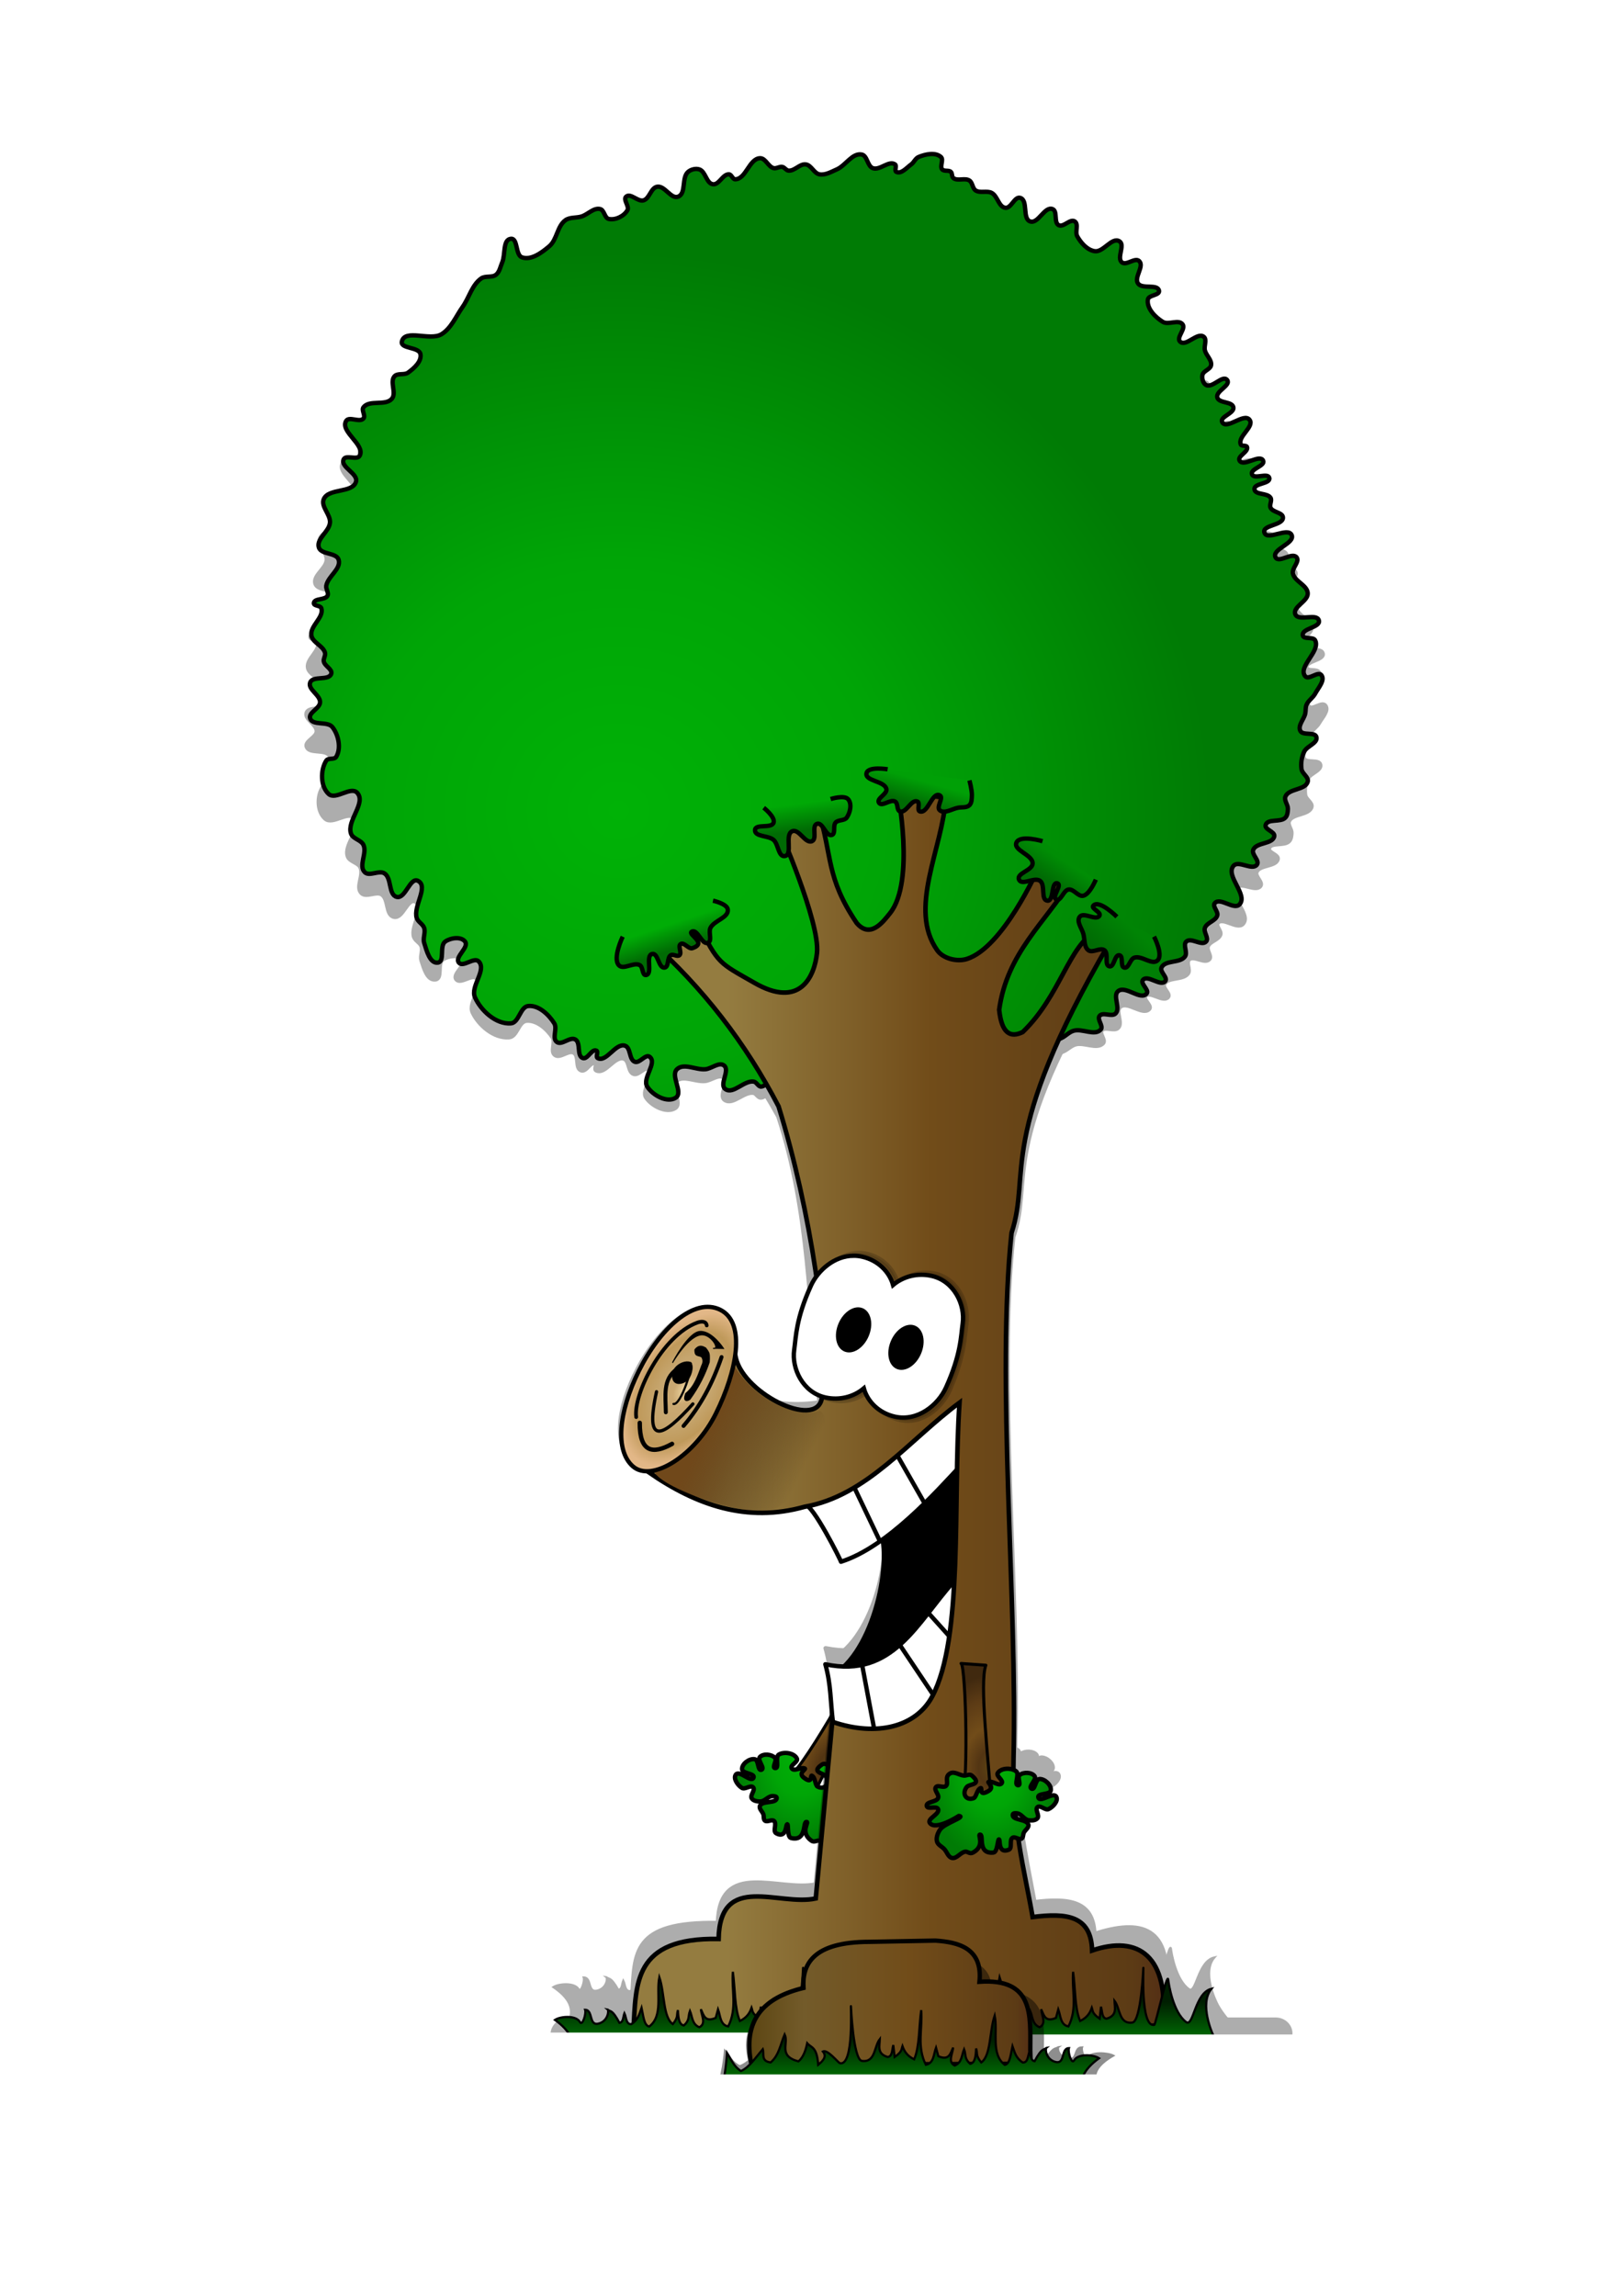 <?xml version="1.0" encoding="UTF-8"?>
<svg width="210mm" height="297mm" version="1.1" viewBox="0 0 744.09 1052.4" xmlns="http://www.w3.org/2000/svg" xmlns:xlink="http://www.w3.org/1999/xlink">
<defs>
<linearGradient id="a">
<stop stop-color="#f7f8fa" stop-opacity="0" offset="0"/>
<stop stop-color="#004d03" stop-opacity=".747" offset=".111"/>
<stop stop-color="#006303" offset=".37"/>
<stop stop-color="#001e01" offset="1"/>
</linearGradient>
<linearGradient id="b">
<stop stop-color="#00b206" offset="0"/>
<stop stop-color="#00a506" offset=".449"/>
<stop stop-color="#007b05" offset="1"/>
</linearGradient>
<linearGradient id="c">
<stop stop-color="#5c4512" offset="0"/>
<stop stop-color="#533513" offset=".197"/>
<stop stop-color="#714c19" offset=".441"/>
<stop stop-color="#5c3b15" offset=".746"/>
<stop stop-color="#40290f" offset="1"/>
</linearGradient>
<linearGradient id="u" x1="339.42" x2="469.28" y1="938.16" y2="938.16" gradientUnits="userSpaceOnUse">
<stop stop-color="#5c4512" offset="0"/>
<stop stop-color="#735b2a" offset=".197"/>
<stop stop-color="#714c19" offset=".572"/>
<stop stop-color="#5c3b15" offset=".942"/>
<stop stop-color="#542f15" offset="1"/>
</linearGradient>
<linearGradient id="t" x1="496.46" x2="508.11" y1="438.45" y2="425.38" gradientTransform="translate(8.656 -2)" gradientUnits="userSpaceOnUse">
<stop stop-color="#006b04" offset="0"/>
<stop stop-color="#008405" offset="1"/>
</linearGradient>
<linearGradient id="s" x1="470.17" x2="476.45" y1="404.68" y2="394.96" gradientTransform="translate(8.656 -2)" gradientUnits="userSpaceOnUse">
<stop stop-color="#006b04" offset="0"/>
<stop stop-color="#008d05" offset="1"/>
</linearGradient>
<linearGradient id="r" x1="414.42" x2="417.37" y1="371.28" y2="360.85" gradientTransform="translate(8.656 -2)" gradientUnits="userSpaceOnUse">
<stop stop-color="#006b04" offset="0"/>
<stop stop-color="#00a006" offset="1"/>
</linearGradient>
<linearGradient id="q" x1="360.6" x2="358.9" y1="382.5" y2="370.11" gradientTransform="translate(8.656 -2)" gradientUnits="userSpaceOnUse">
<stop stop-color="#006b04" offset="0"/>
<stop stop-color="#00aa06" offset="1"/>
</linearGradient>
<linearGradient id="p" x1="302.87" x2="299.18" y1="436.45" y2="425.43" gradientTransform="translate(8.656 -2)" gradientUnits="userSpaceOnUse">
<stop stop-color="#006b04" offset="0"/>
<stop stop-color="#00ad06" offset="1"/>
</linearGradient>
<linearGradient id="o" x1="411.21" x2="418.44" y1="410.55" y2="567.79" gradientTransform="translate(8.656 -2)" gradientUnits="userSpaceOnUse">
<stop stop-color="#533613" offset="0"/>
<stop stop-color="#8c601e" stop-opacity="0" offset="1"/>
</linearGradient>
<linearGradient id="n" x1="275.93" x2="524.74" y1="646.43" y2="646.43" gradientTransform="translate(8.656 -2)" gradientUnits="userSpaceOnUse">
<stop stop-color="#947c40" offset="0"/>
<stop stop-color="#947c40" offset=".197"/>
<stop stop-color="#714c19" offset=".572"/>
<stop stop-color="#5c3b15" offset=".942"/>
<stop stop-color="#542f15" offset="1"/>
</linearGradient>
<radialGradient id="i" cx="544.24" cy="442.23" r="21.144" gradientTransform="matrix(-1.085 -.14 .236 -1.826 1043.5 1320.5)" gradientUnits="userSpaceOnUse">
<stop stop-color="#edd5a0" offset="0"/>
<stop stop-color="#cba972" offset=".197"/>
<stop stop-color="#c6a66f" offset=".441"/>
<stop stop-color="#bf995a" offset=".746"/>
<stop stop-color="#e2b787" offset="1"/>
</radialGradient>
<linearGradient id="m" x1="316.75" x2="359.6" y1="654.52" y2="675.33" gradientTransform="translate(8.656 -2)" gradientUnits="userSpaceOnUse">
<stop stop-color="#70481a" offset="0"/>
<stop stop-color="#40290f" stop-opacity="0" offset="1"/>
</linearGradient>
<radialGradient id="h" cx="275.26" cy="379.37" r="233.16" gradientTransform="matrix(1.164 .036 -.034 1.098 -23.801 -54.9)" gradientUnits="userSpaceOnUse" xlink:href="#b"/>
<radialGradient id="e" cx="446.04" cy="812.38" r="30.827" gradientTransform="matrix(1 0 0 1.374 8.656 -305.92)" gradientUnits="userSpaceOnUse" xlink:href="#c"/>
<linearGradient id="l" x1="388.04" x2="388.04" y1="975.19" y2="951.17" gradientUnits="userSpaceOnUse" xlink:href="#a"/>
<linearGradient id="k" x1="388.04" x2="388.04" y1="975.19" y2="951.17" gradientTransform="matrix(-1 0 0 1 754.72 -33.653)" gradientUnits="userSpaceOnUse" xlink:href="#a"/>
<linearGradient id="j" x1="388.04" x2="388.04" y1="975.19" y2="951.17" gradientTransform="matrix(-1 0 0 1 910.72 -33.653)" gradientUnits="userSpaceOnUse" xlink:href="#a"/>
<radialGradient id="d" cx="446.04" cy="812.38" r="30.827" gradientTransform="matrix(1 0 0 1.374 8.656 -305.92)" gradientUnits="userSpaceOnUse" xlink:href="#b"/>
<filter id="w" x="-.026" y="-.057" width="1.052" height="1.114" color-interpolation-filters="sRGB">
<feGaussianBlur stdDeviation="1.983"/>
</filter>
<filter id="v" x="-.035" y="-.018" width="1.07" height="1.037" color-interpolation-filters="sRGB">
<feGaussianBlur stdDeviation="6.748"/>
</filter>
<radialGradient id="g" cx="446.04" cy="812.38" r="30.827" gradientTransform="matrix(.855 .519 -.713 1.175 579.74 -376.98)" gradientUnits="userSpaceOnUse" xlink:href="#c"/>
<radialGradient id="f" cx="446.04" cy="812.38" r="30.827" gradientTransform="matrix(-.992 -.127 -.175 1.363 952.79 -246.36)" gradientUnits="userSpaceOnUse" xlink:href="#b"/>
<filter id="x" x="-.012" y="-.012" width="1.024" height="1.025" color-interpolation-filters="sRGB">
<feGaussianBlur stdDeviation="0.38"/>
</filter>
</defs>
<path d="m394.37 760.47 9.299 6.595c-6.662 5.224-21.087 36.923-30.308 54.646 0 0-14.369-7.406-12.452-6.952 4.395 1.039 35.236-52.922 33.461-54.289z" fill="url(#g)" fill-rule="evenodd" stroke="#000" stroke-linecap="round" stroke-linejoin="round" stroke-width="1.4"/>
<path d="m372.22 813.98c1.668 0.821 1.434 4.388 2.625 5 3.44 1.767 5.702-1.514 3.769-4.705-0.986-1.628-7.149-1.789-1.662-5.463 1.181-0.791 2.402 0.409 3.616 0.464 2.11 0.095 4.607-1.458 6.331-0.238 2.734 1.936-0.125 4.591 1.321 6.076 1.066 1.096 3.724-0.247 4.454 1.096 0.804 1.481-2.077 3.141-1.662 4.775 0.522 2.054 5.325 2.253 4.702 4.278-0.53 1.721-4.466-0.812-5.348 0.758-1.21 2.155 4.646 5.027 2.933 6.808-3.159 3.285-12.758-4.918-12.758-4.918-3.542-0.033 6.119 4.136 7.728 7.292 0.856 1.679 1.429 3.858 0.725 5.606-0.608 1.509-2.562 2.006-3.805 3.056-1.363 1.152-2.221 3.42-4 3.556-2.206 0.169-3.46-2.955-5.576-3.603-1.169-0.358-2.234 0.96-3.666-0.076-5.53-4.005-0.489-8.861-2.314-8.566-1.584 0.256 0.177 9.076-6.984 7.374-2.058-0.489-0.937-7.869-1.983-6.03-0.333 0.585-0.41 6.358-4.825 3.844-1.658-0.944 0.456-4.386-0.983-5.639-1.052-0.916-3.101 0.739-4.182-0.143-0.756-0.616-0.384-1.917-0.685-2.844-0.432-1.331-2.1-2.573-1.602-3.881 1.014-2.666 7.812-0.887 7.699-3.738-0.028-0.715-1.284-0.8-2-0.782-1.987 0.051-3.448 2.373-5.434 2.453-1.42 0.058-3.273-0.222-4.016-1.434-0.885-1.443 1.795-3.794 0.646-5.036-1.168-1.262-3.685 1.155-5.152 0.258-1.911-1.169-4.134-4.361-2.758-6.129 1.681-2.16 6.995 3.941 8.086 1.431 0.875-2.014-5.253-1.761-5.268-3.957-0.017-2.455 3.411-4.932 5.828-4.503 1.882 0.334 1.25 5.491 3.053 4.854 1.856-0.655-2.037-4.428-0.692-5.864 1.577-1.683 5.314-1.304 6.91 0.361 1.092 1.138-1.515 4.528 0.049 4.732 2.13 0.277-0.126-5.106 1.716-6.212 2.429-1.459 7.123-0.728 8.294 1.851 0.693 1.526-3.247 2.968-2.404 4.417 1.009 1.736 4.179-0.678 6.023 0.116 0.812 0.349-3.274 2.007-0.465 4.184 4.284 3.32 2.843-1.31 3.717-0.88z" fill="url(#f)" fill-rule="evenodd" stroke="#000" stroke-linejoin="round" stroke-width="2"/>
<g transform="matrix(1.007 0 0 .953 6.186 26.567)" fill-rule="evenodd" filter="url(#v)" opacity=".322">
<path d="m289.2 433.05c24.242 21.591 43.939 46.969 59.09 76.136 54.52 83.3 76.649 46.531 106.82 57.954 9.173-27.877-7.439-42.901 44.886-132.95l-5.682-5.682c-13.208 6.96-16.526 29.619-34.091 46.59-5.658 2.769-9.675 0.616-10.795-10.227 3.611-26.094 21.079-39.883 32.954-59.09l-15.341-5.114s-15.816 35.625-32.386 40.909c-4.511 1.438-10.904-0.11-13.636-3.977-13.464-19.057 2.404-46.549 3.977-69.886l-22.159-2.841s8.167 41.128-3.409 55.681c-3.32 4.174-9.12 11.887-15.341 4.545-14.254-21.212-10.989-30.492-17.613-51.704l-18.182 7.955s19.021 43.416 17.613 57.386c-1.07 10.621-7.624 26.1-28.977 13.636-15.711-8.99-16.39-8.355-25.367-26.771z"/>
<path d="m374.07 768.67c18.485-12.112 27.269-55.664 18.713-68.882l41.807-32.251-2.986 60.52c-11.541 22.384-41.158 46.561-57.534 40.612z" stroke="#000" stroke-width="1px"/>
<g stroke="#000" stroke-width="2">
<path d="m373.26 791.85c-1.275-10.385-0.86-17.255-3.515-26.95 31.057 6.605 42.048-19.195 58.847-37.886 1.7 53.696-14.707 77.139-55.332 64.836z" stroke-linejoin="round"/>
<path d="m360.24 691.73c3.58-0.586 16.902 26.09 16.665 26.169 21.232-6.71 43.932-32.337 54.811-44.005l1.172-31.116c-24.174 20.342-47.137 39.306-72.648 48.953z" stroke-linejoin="round"/>
<path d="m383.3 684.46 11.602 24.319"/>
<path d="m402.93 669.51 13.61 23.873"/>
<path d="m386.65 765.44 5.578 29.673"/>
<path d="m403.16 754.96 15.841 23.649"/>
<path d="m414.54 738.67 12.048 13.386"/>
</g>
<path d="m386.36 488.73c-10.646-0.57-20.944 9.549-31.25 6.818-2.463-0.653-3.136-5.219-5.682-5.114-4.418 0.183-4.698 9.157-9.091 9.659-1.357 0.155-2.062-2.046-3.409-2.273-4.44-0.746-9.434 6.067-13.068 3.409-2.908-2.127 2.278-8.585-0.568-10.795-2.288-1.777-5.64 1.419-8.523 1.704-4.335 0.429-9.922-3.013-13.068 0-3.149 3.015 3.086 10.689-0.568 13.068-3.92 2.552-10.594-1.144-13.068-5.114-2.413-3.871 4.723-10.818 1.136-13.636-1.884-1.48-4.567 3.091-6.818 2.273-2.717-0.988-1.78-6.542-4.545-7.386-4.378-1.336-8.46 7.834-12.5 5.682-1.017-0.542 0.468-2.905-0.568-3.409-2.134-1.039-4.017 4.213-6.25 3.409-2.879-1.036-0.767-6.979-3.409-8.523-2.474-1.446-6.246 2.877-8.523 1.136s0.38-6.091-1.136-8.523c-2.53-4.056-7.175-8.425-11.932-7.955-3.732 0.369-4.216 7.657-7.955 7.955-6.76 0.537-13.709-5.741-16.477-11.932-2.254-5.041 5.529-12.494 1.704-16.477-2.103-2.19-7.197 2.941-9.091 0.568-2.094-2.623 4.851-6.972 2.841-9.659-1.815-2.426-6.617-1.75-9.091 0-2.787 1.972-0.024 9.211-3.409 9.659-3.646 0.482-5.159-5.579-6.25-9.091-0.674-2.17 0.719-4.662 0-6.818-0.599-1.797-2.84-2.739-3.409-4.545-1.708-5.422 5.622-14.442 0.568-17.045-3.603-1.856-5.701 8.258-9.659 7.386-3.971-0.874-2.268-8.586-5.682-10.795-2.549-1.65-6.962 1.597-9.091-0.568-2.924-2.974 1.215-8.729-0.568-12.5-1.089-2.304-4.823-2.715-5.682-5.114-2.131-5.951 7.066-14.048 2.841-18.75-2.914-3.243-9.809 3.465-13.068 0.568-3.832-3.407-3.899-11.021-1.136-15.341 0.872-1.363 3.708-0.32 4.545-1.704 2.37-3.92 1.112-10.023-1.704-13.636-2.249-2.885-9.062-0.51-10.227-3.977-0.921-2.74 4.418-4.498 4.545-7.386 0.149-3.385-5.733-5.918-4.545-9.091 1.221-3.261 8.564-0.672 9.659-3.977 0.695-2.097-2.972-3.517-3.409-5.682-0.265-1.313 0.915-2.684 0.568-3.977-0.874-3.257-5.717-4.625-6.25-7.955-0.7-4.378 5.928-8.287 4.545-12.5-0.426-1.298-3.47-0.908-3.409-2.273 0.105-2.371 5.168-1.297 6.25-3.409 0.696-1.359-0.811-3.038-0.568-4.545 0.702-4.349 6.916-7.703 5.682-11.932-1.001-3.43-8.053-2.262-9.091-5.682-1.206-3.975 4.77-7.224 5.114-11.364 0.308-3.708-4.323-7.382-2.841-10.795 2.228-5.13 13.201-2.587 14.773-7.955 1.096-3.743-7.266-6.664-5.682-10.227 1.027-2.309 6.209 0.531 7.386-1.704 2.655-5.041-9.117-10.985-6.25-15.909 1.348-2.315 6.2 0.887 7.955-1.136 1.117-1.288-1.015-3.744 0-5.114 2.711-3.659 10.159-0.474 13.068-3.977 2.191-2.639-1.093-7.621 1.136-10.227 1.404-1.641 4.498-0.442 6.25-1.704 2.77-1.996 6.351-5.175 5.682-8.523s-9.205-2.336-8.523-5.682c1.233-6.042 12.922-0.191 18.182-3.409 4.492-2.748 6.609-8.208 9.659-12.5 3.013-4.239 4.287-10.051 8.523-13.068 1.908-1.359 4.991-0.239 6.818-1.704 1.652-1.325 2-3.738 2.841-5.682 1.523-3.52 0.159-10.436 3.977-10.795 3.299-0.31 1.97 7.477 5.114 8.523 4.272 1.421 9.064-2.205 12.5-5.114 3.57-3.022 3.584-9.208 7.386-11.932 2.054-1.472 4.975-0.949 7.386-1.704 2.92-0.915 5.548-4.124 8.523-3.409 1.958 0.47 2.007 4.13 3.977 4.545 3.068 0.646 6.96-1.259 8.523-3.977 1.043-1.814-2.134-4.862-0.568-6.25 2.029-1.799 5.354 2.473 7.955 1.704 2.826-0.834 3.348-5.743 6.25-6.25 3.505-0.612 6.348 5.849 9.659 4.545 3.796-1.495 1.437-8.721 4.545-11.364 1.33-1.131 3.448-1.661 5.114-1.136 2.941 0.926 3.196 6.392 6.25 6.818 2.863 0.399 4.501-4.723 7.386-4.545 1.21 0.075 1.628 2.291 2.841 2.273 4.971-0.074 6.396-9.471 11.364-9.659 2.574-0.097 3.75 3.925 6.25 4.545 1.3 0.323 2.664-0.833 3.977-0.568 1.083 0.219 1.742 1.596 2.841 1.704 2.802 0.277 5.168-3.242 7.955-2.841 2.55 0.367 3.713 4.096 6.25 4.545 2.715 0.481 5.425-1.175 7.955-2.273 4.052-1.758 7.012-7.576 11.364-6.818 2.652 0.462 2.594 5.302 5.114 6.25 3.235 1.217 7.415-3.713 10.227-1.704 0.937 0.67-0.458 2.886 0.568 3.409 2.264 1.153 4.757-1.923 6.818-3.409 1.304-0.94 1.924-2.794 3.409-3.409 3.15-1.305 7.699-2.288 10.227 0 1.411 1.277-0.652 4.221 0.568 5.682 0.884 1.058 2.954 0.212 3.977 1.136 0.757 0.683 0.338 2.206 1.136 2.841 1.95 1.55 5.306-0.234 7.386 1.136 1.492 0.983 1.349 3.563 2.841 4.545 2.08 1.37 5.189-0.038 7.386 1.136 2.719 1.453 3.189 6.448 6.25 6.818 2.712 0.328 4.202-5.332 6.818-4.545 3.739 1.125 0.855 9.521 4.545 10.795 3.686 1.273 6.561-7.013 10.227-5.682 2.48 0.9 0.511 6.149 2.841 7.386 2.231 1.186 5.286-3.109 7.386-1.704 1.915 1.281 4e-3 4.811 1.136 6.818 1.716 3.042 4.509 6.248 7.955 6.818 4.025 0.666 7.857-6.631 11.364-4.545 2.786 1.657-1.361 7.592 1.136 9.659 2.048 1.694 6.06-2.433 7.955-0.568 2.433 2.395-2.462 7.386-0.568 10.227s9.112 0.039 9.659 3.409c0.346 2.131-4.768 1.846-5.114 3.977-0.656 4.044 3.333 8.073 6.818 10.227 2.598 1.605 7.237-1.291 9.091 1.136 1.626 2.129-3.091 6.124-1.136 7.955 2.684 2.514 7.838-4.458 10.795-2.273 1.683 1.243 0.065 4.219 0.568 6.25 0.592 2.39 3.238 4.388 2.841 6.818-0.325 1.987-3.617 2.565-3.977 4.545-0.29 1.592 0.277 3.783 1.704 4.545 2.918 1.558 7.68-4.923 9.659-2.273 1.827 2.447-5.301 4.996-4.545 7.955 0.715 2.801 6.846 1.705 7.386 4.545 0.53 2.791-6.498 4.337-5.114 6.818 2.039 3.654 9.927-4.435 12.5-1.136 2.468 3.164-5.638 7.71-3.977 11.364 0.422 0.928 2.495 0.177 2.841 1.136 0.804 2.233-4.62 4.209-3.409 6.25 1.837 3.094 9.254-3.252 10.795 0 1.153 2.433-6.004 3.71-5.114 6.25 0.897 2.559 7.373-0.944 7.955 1.704 0.609 2.775-7.03 2.281-6.818 5.114 0.209 2.788 5.952 1.577 7.386 3.977 0.777 1.301-0.656 3.18 0 4.545 1.051 2.186 5.682 2.12 5.682 4.545 0 3.638-9.57 3.334-8.523 6.818 1.205 4.007 10.766-2.671 12.5 1.136 1.743 3.827-9.301 6.483-7.386 10.227 1.466 2.867 7.655-2.52 9.659 0 1.573 1.977-2.227 4.914-1.704 7.386 0.783 3.706 6.606 5.309 6.818 9.091 0.209 3.73-7.105 6.205-5.682 9.659 1.418 3.44 9.896-0.77 10.795 2.841 0.81 3.251-7.994 3.523-7.386 6.818 0.37 2.006 4.775 0.445 5.682 2.273 2.532 5.104-8.169 12.08-4.545 16.477 1.57 1.906 5.867-2.515 7.386-0.568 1.843 2.36-1.428 5.882-2.841 8.523-1.019 1.904-3.133 3.126-3.977 5.114-0.523 1.233-0.289 2.667-0.568 3.977-0.575 2.697-3.503 5.487-2.273 7.955 1.177 2.361 6.722 0.288 7.386 2.841 0.745 2.863-4.48 4.115-5.682 6.818-1.088 2.447-1.565 5.311-1.136 7.955 0.339 2.09 3.384 3.635 2.841 5.682-1.052 3.96-8.659 3.033-10.227 6.818-0.739 1.784 1.214 3.752 1.136 5.682-0.056 1.378-0.201 2.964-1.136 3.977-2.195 2.379-8.21 0.295-9.091 3.409-0.587 2.078 4.338 2.985 3.977 5.114-0.64 3.781-8.252 2.683-9.659 6.25-0.86 2.179 3.097 4.934 1.704 6.818-2.142 2.898-8.532-2.236-10.795 0.568-3.736 4.627 6.809 13.184 2.841 17.613-2.53 2.825-8.887-3.44-11.364-0.568-1.261 1.463 1.696 3.833 1.136 5.682-0.776 2.563-4.77 3.163-5.682 5.682-0.712 1.967 1.979 4.705 0.568 6.25-2.043 2.238-6.861-2.052-9.091 0-1.678 1.544 0.73 4.943-0.568 6.818-2.267 3.273-9.132 1.496-10.795 5.114-0.902 1.962 3.062 4.571 1.704 6.25-2.147 2.655-8.08-3.223-10.227-0.568-1.358 1.679 3.088 4.592 1.704 6.25-2.802 3.357-9.687-3.908-13.068-1.136-2.653 2.175 1.238 7.751-1.136 10.227-1.724 1.798-5.852-0.826-7.386 1.136-1.289 1.648 1.943 4.674 0.568 6.25-2.742 3.143-8.507-0.636-12.5 0.568-2.115 0.638-3.663 2.514-5.682 3.409-11.94 5.294-24.542 13.004-37.5 11.364-11.214-1.42-17.688-18.185-28.977-17.613-9.722 0.492-13.689 16.035-23.295 17.613-0.591 0.097-1.107-0.536-1.704-0.568z" stroke="#000" stroke-width="2"/>
<path d="m289.2 433.05c24.242 21.591 43.939 46.969 59.09 76.136 14.568 47.021 13.728 91.841 18.75 137.5-27.477 4.067-36.812-6.805-38.636-23.863-7.018 20.695-14.284 48.536-39.772 53.977 21.884 15.199 45.176 23.361 71.59 15.909 28.542-4.956 47.881-30.619 71.022-47.727-3.096 46.125 1.826 107.69-12.5 134.66-7.394 13.919-25.429 18.646-45.833 11.624l-7.576 87.283c-16.93 3.664-43.879-12.195-44.554 18.56-39.249-0.707-37.785 14.277-39.015 35.325 80.044 5.369 162.58-0.789 242.71-1.942 3.12-32.034-11.385-35.32-32.434-28.081-0.452-16.086-11.765-17.321-27.272-15.341-3.836-22.256-9.53-47.487-8.744-79.04 1.786-71.698-8.053-173.91-0.915-240.89 9.173-27.877-7.439-42.901 44.886-132.95l-5.682-5.682c-13.208 6.96-16.526 29.619-34.091 46.59-5.658 2.769-9.675 0.616-10.795-10.227 3.611-26.094 21.079-39.883 32.954-59.09l-15.341-5.114s-15.816 35.625-32.386 40.909c-4.511 1.438-10.904-0.11-13.636-3.977-13.464-19.057 2.404-46.549 3.977-69.886l-22.159-2.841s8.167 41.128-3.409 55.681c-3.32 4.174-9.12 11.887-15.341 4.545-14.254-21.212-10.989-30.492-17.613-51.704l-18.182 7.955s19.021 43.416 17.613 57.386c-1.07 10.621-7.624 26.1-28.977 13.636-15.711-8.99-16.39-8.355-25.367-26.771z" stroke="#000" stroke-width="2.1"/>
<path d="m276.83 431.37s-4.716 9.733-1.835 13.048c2.112 2.43 6.843-1.561 9.659 0 1.563 0.866 1.071 4.788 2.841 4.545 3.325-0.456-0.43-8.907 2.841-9.659 2.744-0.631 2.893 6.635 5.682 6.25 2.098-0.289 1.04-4.569 2.841-5.682 1.128-0.697 2.989 0.884 3.977 0 1.278-1.144-0.882-4.198 0.568-5.114 1.617-1.021 3.612 2.504 5.419 1.879 7.081-2.447-2.516-6.346-0.305-7.561 2.624-1.443 4.628 6.28 7.386 5.114 2.122-0.897 0.118-4.752 1.136-6.818 1.718-3.485 8.514-4.677 7.955-8.523-0.377-2.591-6.774-3.979-6.774-3.979" opacity="1" stroke="#000" stroke-width="2"/>
<path d="m341.47 372.26s5.356 4.21 4.545 6.818c-0.908 2.922-8.355 0.354-8.523 3.409-0.176 3.215 6.118 2.404 8.523 4.545 2.236 1.992 2.156 7.855 5.114 7.386 3.906-0.619-0.221-9.795 3.409-11.364 3.11-1.344 5.99 5.91 9.091 4.545 2.524-1.11-0.341-7.075 2.273-7.955 2.693-0.906 4.12 6.002 6.818 5.114 1.878-0.618 0.398-4.198 1.704-5.682 1.233-1.4 4.046-0.743 5.114-2.273 1.63-2.334 2.513-6.444 0.568-8.523-1.811-1.936-7.955 0-7.955 0" opacity="1" stroke="#000" stroke-width="2"/>
<path d="m398.29 354.64s-8.838-1.46-9.659 1.704c-0.98 3.779 8.336 3.556 9.091 7.386 0.459 2.328-4.698 4.257-3.409 6.25 1.341 2.074 5.237-1.785 7.386-0.568 1.474 0.835 0.651 4.054 2.273 4.545 2.923 0.885 5.146-5.744 7.955-4.545 1.436 0.613-0.345 4.051 1.136 4.545 3.704 1.235 5.565-9.064 9.091-7.386 2.052 0.977-1.71 5.321 0 6.818 2.156 1.888 5.701-0.636 8.523-1.136 1.719-0.305 3.863 0.082 5.114-1.136 1.119-1.09 1.074-2.985 1.136-4.545 0.092-2.302-1.136-6.818-1.136-6.818" opacity="1" stroke="#000" stroke-width="2"/>
<path d="m469.31 387.6s-10.253-3.042-11.932 0.568c-1.709 3.675 7.486 5.607 7.386 9.659-0.08 3.224-7.52 4.422-6.25 7.386s7.063-1.346 9.659 0.568c2.605 1.921 0.183 8.832 3.409 9.091 3.044 0.245 1.626-8.851 4.545-7.955 2.361 0.725-2.751 6.232-0.568 7.386 2.144 1.134 3.28-4.207 5.682-4.545 2.438-0.344 4.439 3.474 6.818 2.841 3.002-0.799 5.682-7.386 5.682-7.386" opacity="1" stroke="#000" stroke-width="2"/>
<path d="m503.4 422.26s-8.148-8.088-10.795-5.114c-1.188 1.335 3.658 2.956 2.841 4.545-1.388 2.7-7.257-1.851-9.091 0.568-1.638 2.161 1.021 5.33 1.704 7.955 0.649 2.493 0.201 5.856 2.273 7.386 1.98 1.463 5.406-1.463 7.386 0 2.072 1.53-0.245 6.839 2.273 7.386 2.228 0.484 2.299-5.506 4.545-5.114 2.009 0.351 0.275 5.272 2.273 5.682 2.099 0.431 2.526-3.83 4.545-4.545 3.411-1.208 8.304 3.76 10.795 1.136 2.509-2.642-1.704-10.795-1.704-10.795" opacity="1" stroke="#000" stroke-width="2"/>
<g>
<path d="m388.71 579.63c-8.842 1e-3 -16.416 6.748-19.568 13.705-6.937 15.31-6.835 23.435-7.693 29.484-1.196 8.431 3.836 19.418 14.281 21.771 6.525 1.47 13.052-0.289 17.648-4.182 1.733 6.223 6.999 11.364 14.217 12.99 10.445 2.354 19.823-5.322 23.426-13.273 6.937-15.31 6.835-23.437 7.693-29.486 1.196-8.431-3.838-19.416-14.283-21.77-6.525-1.47-13.05 0.287-17.646 4.18-1.734-6.222-7-11.362-14.217-12.988-1.306-0.294-2.594-0.432-3.857-0.432z" opacity="1" stroke="#000" stroke-linecap="round" stroke-width="2"/>
<ellipse transform="matrix(.92 .393 -.393 .92 0 0)" cx="598.23" cy="411.42" rx="7.503" ry="10.766" opacity="1"/>
<ellipse transform="matrix(.92 .393 -.393 .92 0 0)" cx="623.45" cy="409.35" rx="7.503" ry="10.766" opacity="1"/>
</g>
<path d="m431.95 764.53 11.371 0.811c-2.983 7.923 1.141 42.505 2.459 62.44 0 0-16.126 1.128-14.252 0.521 4.296-1.393 2.649-63.524 0.422-63.771z" stroke="#000" stroke-linecap="round" stroke-linejoin="round" stroke-width="1.4"/>
<path d="m440.96 821.66c-1.759 0.603-1.98 4.17-3.24 4.626-3.636 1.315-5.463-2.227-3.14-5.146 1.186-1.489 7.319-0.865 2.344-5.208-1.071-0.935-2.434 0.1-3.645 0-2.105-0.174-4.385-2.033-6.249-1.042-2.958 1.572-0.46 4.569-2.083 5.859-1.197 0.951-3.663-0.719-4.557 0.521-0.986 1.367 1.661 3.38 1.042 4.947-0.779 1.971-5.569 1.557-5.208 3.645 0.307 1.774 4.533-0.237 5.208 1.432 0.926 2.291-5.248 4.395-3.776 6.38 2.716 3.66 13.28-3.255 13.28-3.255 3.517 0.418-6.596 3.324-8.593 6.249-1.062 1.556-1.908 3.645-1.432 5.468 0.411 1.574 2.286 2.316 3.385 3.515 1.205 1.316 1.768 3.674 3.515 4.036 2.167 0.448 3.808-2.491 5.989-2.864 1.204-0.206 2.094 1.237 3.645 0.391 5.995-3.269 1.612-8.727 3.385-8.202 1.539 0.455-1.331 8.98 5.989 8.202 2.104-0.224 1.93-7.686 2.734-5.729 0.256 0.622-0.402 6.359 4.296 4.427 1.765-0.726 0.106-4.409 1.692-5.468 1.16-0.774 2.982 1.128 4.166 0.391 0.828-0.515 0.625-1.852 1.042-2.734 0.598-1.265 2.41-2.285 2.083-3.645-0.667-2.774-7.636-1.874-7.161-4.687 0.119-0.706 1.376-0.63 2.083-0.521 1.964 0.304 3.118 2.792 5.077 3.125 1.401 0.238 3.275 0.196 4.166-0.911 1.061-1.319-1.298-3.992 0-5.077 1.319-1.103 3.508 1.615 5.077 0.911 2.044-0.916 4.655-3.8 3.515-5.729-1.393-2.356-7.44 3.019-8.202 0.391-0.611-2.109 5.434-1.078 5.729-3.255 0.329-2.433-2.756-5.326-5.208-5.208-1.909 0.092-1.939 5.287-3.645 4.427-1.758-0.886 2.584-4.133 1.432-5.729-1.35-1.87-5.105-1.969-6.9-0.521-1.228 0.99 0.926 4.684-0.651 4.687-2.148 4e-3 0.774-5.048-0.911-6.38-2.223-1.756-6.972-1.628-8.463 0.781-0.882 1.426 2.843 3.357 1.823 4.687-1.222 1.594-4.058-1.204-5.989-0.651-0.849 0.243 2.992 2.408-0.071 4.21-4.672 2.748-2.654-1.661-3.575-1.345z" stroke="#000" stroke-linejoin="round" stroke-width="2"/>
<path d="m328.02 630.01c-10.042 16.674-15.698 36.57-36.357 45.447-4.308 5.552 43.032 24.756 56.152 17.573 13.263-7.262 27.018-41.817 19.391-44.235-14.404-0.688-31.071 3.028-39.185-18.785z"/>
<g stroke="#000">
<path transform="matrix(.896 .444 -.444 .896 0 0)" d="m574.94 440.44c1e-5 21.419-12.153 41.671-23.382 38.66-10.5-2.816-16.947-19.105-16.947-40.524 0-21.419 7.595-41.568 20.996-41.568s19.333 22.012 19.333 43.432z" opacity="1" stroke-linecap="round" stroke-linejoin="round" stroke-width="1.958"/>
<path d="m283.01 651.59c-1.348-10.419 11.882-37.374 28.02-43.299 1.414-0.519 3.986-0.973 4.327 1.304" stroke-linecap="round" stroke-width="1.7"/>
<path d="m299.78 626.48s7.508-12.956 13.706-12.61c4.174 0.233 7.853 6.66 5.044 6.25-0.868-0.127 4.496 0 4.496 0s-5.131-7.97-10.636-7.785c-5.505 0.185-12.61 14.145-12.61 14.145z" stroke-width=".5"/>
<path d="m310.2 620.78s-0.048 1.358 0.329 1.864c0.635 0.852 2.292 0.522 2.851 1.425 0.673 1.088 0.676 2.643 0 3.838-1.797 4.655-3.142 9.512-7.456 13.048 0 0-0.767 2.137-0.219 2.632s1.754-0.329 1.754-0.329c4.191-5.787 6.917-11.391 8.772-16.886 0 0 0.268-2.686-0.11-3.947-0.259-0.865-1.425-2.303-1.425-2.303-1.398-0.79-2.811-1.421-4.496 0.658z" stroke-linecap="round" stroke-linejoin="round" stroke-width="1px"/>
<path d="m292.33 639.97c-5.688 25.685 3.182 20.584 16.667 5.592" stroke-linecap="round" stroke-width="1.5"/>
<path d="m304.72 655.65c7.847-9.198 13.372-19.62 17.434-31.579" stroke-linecap="round" stroke-width="1.8"/>
<path d="m284.65 654.23c-0.082 13.41 5.843 14.614 14.803 9.649" stroke-linecap="round" stroke-width="2"/>
<path d="m296.6 649.4c-0.057-7.303-1.577-15.216 5.044-19.737" stroke-linecap="round" stroke-width="1.8"/>
<path d="m300.11 645.56c3.381 0.883 9.325-17.87 7.785-18.75" stroke-linecap="round" stroke-linejoin="round" stroke-width="1px"/>
<path d="m306.69 633.94c-1.206 1.51-3.997 2.627-5.592 1.535-1.485-1.017-1.389-3.781-0.548-5.373 1.146-2.169 4.171-3.824 6.469-3.509 2.429 0.333 1.201 5.431-0.329 7.346z" stroke-width="1px"/>
</g>
<g transform="matrix(-1 0 0 1 746.07 -31.653)">
<path d="m325.73 977.6c2.862-3.935 3.98-20.477 3.98-20.477 1.887 2.901 3.042 6.189 6.393 8.315 3.876-1.726 6.797-6.316 10.016-10.016 0.706 2.23-0.985 5.458 3.577 6.081 3.835-3.166 4.529-8.427 6.439-12.877 2.027 4.199-3.232 9.819 6.305 12.385 1.893-1.486 3.204-4.33 4.025-8.317 1.914 2.199 4.449 1.451 5.051 9.882 2.324-1.893 4.058-3.835 2.146-6.081 2.149-1.194 6.988 5.189 7.869 5.365 6.564 1.312 4.725-27.528 5.008-26.112 0 0 1.049 24.503 5.008 25.039 6.298 0.864 5.535-6.617 8.227-10.016-0.105 3.175-1.408 6.749 3.577 8.227 2.234-0.174 1.988-3.325 2.594-5.453l0.626 5.453c3.531-2.449 3.061-3.564 3.577-5.008 0.829 2.301 2.062 4.487 5.365 6.081 2.499-5.729 2.147-15.022 3.219-22.535 0.715 8.346-2.114 16.693 2.146 25.039 3.729-0.717 3.534-4.866 4.65-7.869l1.073 3.935c5.03 2.208 5.507-1.38 6.796-3.935-0.266 2.926-2.575 6.595 0.715 8.227 3.386-1.387 3.161-4.837 4.292-7.512 0.978 2.504-0.064 4.204 2.817 6.708 2.203-0.445 2.556-3.462 2.684-7.018 0.789 2.13-0.376 3.088 2.368 6.391 4.545-3.191 3.668-14.278 6.171-21.552 1.509 7.578-1.877 17.766 4.646 22.669 2.472-0.521 2.687-5.104 3.49-8.629 1.034 2.84 1.515 5.485 4.739 7.557 2.491 0.053 2.228-3.2 3.131-5.053 0.652 1.583 0.358 4.112 2.28 4.425 3.562-6.601 3.949-4.736 5.589-6.214-0.863 0.096-0.611 5.062 3.577 6.439 5.156 1.694 2.666-6.152 6.574-6.212-0.587 1.716 1.224 7.654 2.36 5.636 1.839-3.265 8.972-2.667 11.46-0.996-7.065 5.14-9.784 10.346-6.956 16.738z" stroke="#000" stroke-width="1px"/>
<rect x="319.77" y="974.2" width="181.77" height="15.266" ry="7.633" opacity="1"/>
</g>
<g transform="matrix(-1 0 0 1 902.07 -31.653)">
<path d="m343.98 980.34c-0.586 0.905 5.681-4.479 9.629-11.841 1.439-2.684 7.393-16.232 1.701-23.196 7.688 1.843 8.21 17.8 11.621 15.244 5.981-4.481 7.978-17.478 8.184-19.393 0.438-4.071 5.758 20.579 6.415 20.71 6.564 1.312 4.725-27.528 5.008-26.112 0 0 1.049 24.503 5.008 25.039 6.298 0.864 5.535-6.617 8.227-10.016-0.105 3.175-1.408 6.749 3.577 8.227 2.234-0.174 1.988-3.325 2.594-5.453l0.626 5.453c3.531-2.449 3.061-3.564 3.577-5.008 0.829 2.301 2.062 4.487 5.365 6.081 2.499-5.729 2.147-15.022 3.219-22.535 0.715 8.346-2.114 16.693 2.146 25.039 3.729-0.717 3.534-4.866 4.65-7.869l1.073 3.935c5.03 2.208 5.507-1.38 6.796-3.935-0.266 2.926-2.575 6.595 0.715 8.227 3.386-1.387 3.161-4.837 4.292-7.512 0.978 2.504-0.064 4.204 2.817 6.708 2.203-0.445 2.556-3.462 2.684-7.018 0.789 2.13-0.376 3.088 2.368 6.391 4.545-3.191 3.668-14.278 6.171-21.552 1.509 7.578-1.877 17.766 4.646 22.669 2.472-0.521 2.687-5.104 3.49-8.629 1.034 2.84 1.515 5.485 4.739 7.557 2.491 0.053 2.228-3.2 3.131-5.053 0.652 1.583 0.358 4.112 2.28 4.425 3.562-6.601 3.949-4.736 5.589-6.214-0.863 0.096-0.611 5.062 3.577 6.439 5.156 1.694 2.666-6.152 6.574-6.212-0.587 1.716 1.224 7.654 2.36 5.636 1.839-3.265 8.972-2.667 11.46-0.996-79.407 31.629-156.31 20.764-156.31 20.764z" stroke="#000" stroke-width="1px"/>
<rect x="319.77" y="974.2" width="181.77" height="15.266" ry="7.633" opacity="1"/>
</g>
</g>
<path d="m297.86 431.05c24.242 21.591 43.939 46.969 59.09 76.136 54.52 83.3 76.649 46.531 106.82 57.954 9.173-27.877-7.439-42.901 44.886-132.95l-5.682-5.682c-13.208 6.96-16.526 29.619-34.091 46.59-5.658 2.769-9.675 0.616-10.795-10.227 3.611-26.094 21.079-39.883 32.954-59.09l-15.341-5.114s-15.816 35.625-32.386 40.909c-4.511 1.438-10.904-0.11-13.636-3.977-13.464-19.057 2.404-46.549 3.977-69.886l-22.159-2.841s8.167 41.128-3.409 55.681c-3.32 4.174-9.12 11.887-15.341 4.545-14.254-21.212-10.989-30.492-17.613-51.704l-18.182 7.955s19.021 43.416 17.613 57.386c-1.07 10.621-7.624 26.1-28.977 13.636-15.711-8.99-16.39-8.355-25.367-26.771z" fill="url(#o)" fill-rule="evenodd"/>
<path d="m382.73 766.67c18.485-12.112 27.269-55.664 18.713-68.882l41.807-32.251-2.986 60.52c-11.541 22.384-41.158 46.561-57.534 40.612z" fill-rule="evenodd" stroke="#000" stroke-width="1px"/>
<g transform="translate(8.656 -2)" stroke="#000" stroke-width="2">
<path d="m373.26 791.85c-1.275-10.385-0.86-17.255-3.515-26.95 31.057 6.605 42.048-19.195 58.847-37.886 1.7 53.696-14.707 77.139-55.332 64.836z" fill="#fff" fill-rule="evenodd" stroke-linejoin="round"/>
<path d="m360.24 691.73c3.58-0.586 16.902 26.09 16.665 26.169 21.232-6.71 43.932-32.337 54.811-44.005l1.172-31.116c-24.174 20.342-47.137 39.306-72.648 48.953z" fill="#fff" fill-rule="evenodd" stroke-linejoin="round"/>
<path d="m383.3 684.46 11.602 24.319" fill="none"/>
<path d="m402.93 669.51 13.61 23.873" fill="none"/>
<path d="m386.65 765.44 5.578 29.673" fill="none"/>
<path d="m403.16 754.96 15.841 23.649" fill="none"/>
<path d="m414.54 738.67 12.048 13.386" fill="none"/>
</g>
<path d="m395.02 486.73c-10.646-0.57-20.944 9.549-31.25 6.818-2.463-0.653-3.136-5.219-5.682-5.114-4.418 0.183-4.698 9.157-9.091 9.659-1.357 0.155-2.062-2.046-3.409-2.273-4.44-0.746-9.434 6.067-13.068 3.409-2.908-2.127 2.278-8.585-0.568-10.795-2.288-1.777-5.64 1.419-8.523 1.704-4.335 0.429-9.922-3.013-13.068 0-3.149 3.015 3.086 10.689-0.568 13.068-3.92 2.552-10.594-1.144-13.068-5.114-2.413-3.871 4.723-10.818 1.136-13.636-1.884-1.48-4.567 3.091-6.818 2.273-2.717-0.988-1.78-6.542-4.545-7.386-4.378-1.336-8.46 7.834-12.5 5.682-1.017-0.542 0.468-2.905-0.568-3.409-2.134-1.039-4.017 4.213-6.25 3.409-2.879-1.036-0.767-6.979-3.409-8.523-2.474-1.446-6.246 2.877-8.523 1.136s0.38-6.091-1.136-8.523c-2.53-4.056-7.175-8.425-11.932-7.955-3.732 0.369-4.216 7.657-7.955 7.955-6.76 0.537-13.709-5.741-16.477-11.932-2.254-5.041 5.529-12.494 1.704-16.477-2.103-2.19-7.197 2.941-9.091 0.568-2.094-2.623 4.851-6.972 2.841-9.659-1.815-2.426-6.617-1.75-9.091 0-2.787 1.972-0.024 9.211-3.409 9.659-3.646 0.482-5.159-5.579-6.25-9.091-0.674-2.17 0.719-4.662 0-6.818-0.599-1.797-2.84-2.739-3.409-4.545-1.708-5.422 5.622-14.442 0.568-17.045-3.603-1.856-5.701 8.258-9.659 7.386-3.971-0.874-2.268-8.586-5.682-10.795-2.549-1.65-6.962 1.597-9.091-0.568-2.924-2.974 1.215-8.729-0.568-12.5-1.089-2.304-4.823-2.715-5.682-5.114-2.131-5.951 7.066-14.048 2.841-18.75-2.914-3.243-9.809 3.465-13.068 0.568-3.832-3.407-3.899-11.021-1.136-15.341 0.872-1.363 3.708-0.32 4.545-1.704 2.37-3.92 1.112-10.023-1.704-13.636-2.249-2.885-9.062-0.51-10.227-3.977-0.921-2.74 4.418-4.498 4.545-7.386 0.149-3.385-5.733-5.918-4.545-9.091 1.221-3.261 8.564-0.672 9.659-3.977 0.695-2.097-2.972-3.517-3.409-5.682-0.265-1.313 0.915-2.684 0.568-3.977-0.874-3.257-5.717-4.625-6.25-7.955-0.7-4.378 5.928-8.287 4.545-12.5-0.426-1.298-3.47-0.908-3.409-2.273 0.105-2.371 5.168-1.297 6.25-3.409 0.696-1.359-0.811-3.038-0.568-4.545 0.702-4.349 6.916-7.703 5.682-11.932-1.001-3.43-8.053-2.262-9.091-5.682-1.206-3.975 4.77-7.224 5.114-11.364 0.308-3.708-4.323-7.382-2.841-10.795 2.228-5.13 13.201-2.587 14.773-7.955 1.096-3.743-7.266-6.664-5.682-10.227 1.027-2.309 6.209 0.531 7.386-1.704 2.655-5.041-9.117-10.985-6.25-15.909 1.348-2.315 6.2 0.887 7.955-1.136 1.117-1.288-1.015-3.744 0-5.114 2.711-3.659 10.159-0.474 13.068-3.977 2.191-2.639-1.093-7.621 1.136-10.227 1.404-1.641 4.498-0.442 6.25-1.704 2.77-1.996 6.351-5.175 5.682-8.523s-9.205-2.336-8.523-5.682c1.233-6.042 12.922-0.191 18.182-3.409 4.492-2.748 6.609-8.208 9.659-12.5 3.013-4.239 4.287-10.051 8.523-13.068 1.908-1.359 4.991-0.239 6.818-1.704 1.652-1.325 2-3.738 2.841-5.682 1.523-3.52 0.159-10.436 3.977-10.795 3.299-0.31 1.97 7.477 5.114 8.523 4.272 1.421 9.064-2.205 12.5-5.114 3.57-3.022 3.584-9.208 7.386-11.932 2.054-1.472 4.975-0.949 7.386-1.704 2.92-0.915 5.548-4.124 8.523-3.409 1.958 0.47 2.007 4.13 3.977 4.545 3.068 0.646 6.96-1.259 8.523-3.977 1.043-1.814-2.134-4.862-0.568-6.25 2.029-1.799 5.354 2.473 7.955 1.704 2.826-0.834 3.348-5.743 6.25-6.25 3.505-0.612 6.348 5.849 9.659 4.545 3.796-1.495 1.437-8.721 4.545-11.364 1.33-1.131 3.448-1.661 5.114-1.136 2.941 0.926 3.196 6.392 6.25 6.818 2.863 0.399 4.501-4.723 7.386-4.545 1.21 0.075 1.628 2.291 2.841 2.273 4.971-0.074 6.396-9.471 11.364-9.659 2.574-0.097 3.75 3.925 6.25 4.545 1.3 0.323 2.664-0.833 3.977-0.568 1.083 0.219 1.742 1.596 2.841 1.704 2.802 0.277 5.168-3.242 7.955-2.841 2.55 0.367 3.713 4.096 6.25 4.545 2.715 0.481 5.425-1.175 7.955-2.273 4.052-1.758 7.012-7.576 11.364-6.818 2.652 0.462 2.594 5.302 5.114 6.25 3.235 1.217 7.415-3.713 10.227-1.704 0.937 0.67-0.458 2.886 0.568 3.409 2.264 1.153 4.757-1.923 6.818-3.409 1.304-0.94 1.924-2.794 3.409-3.409 3.15-1.305 7.699-2.288 10.227 0 1.411 1.277-0.652 4.221 0.568 5.682 0.884 1.058 2.954 0.212 3.977 1.136 0.757 0.683 0.338 2.206 1.136 2.841 1.95 1.55 5.306-0.234 7.386 1.136 1.492 0.983 1.349 3.563 2.841 4.545 2.08 1.37 5.189-0.038 7.386 1.136 2.719 1.453 3.189 6.448 6.25 6.818 2.712 0.328 4.202-5.332 6.818-4.545 3.739 1.125 0.855 9.521 4.545 10.795 3.686 1.273 6.561-7.013 10.227-5.682 2.48 0.9 0.511 6.149 2.841 7.386 2.231 1.186 5.286-3.109 7.386-1.704 1.915 1.281 4e-3 4.811 1.136 6.818 1.716 3.042 4.509 6.248 7.955 6.818 4.025 0.666 7.857-6.631 11.364-4.545 2.786 1.657-1.361 7.592 1.136 9.659 2.048 1.694 6.06-2.433 7.955-0.568 2.433 2.395-2.462 7.386-0.568 10.227s9.112 0.039 9.659 3.409c0.346 2.131-4.768 1.846-5.114 3.977-0.656 4.044 3.333 8.073 6.818 10.227 2.598 1.605 7.237-1.291 9.091 1.136 1.626 2.129-3.091 6.124-1.136 7.955 2.684 2.514 7.838-4.458 10.795-2.273 1.683 1.243 0.065 4.219 0.568 6.25 0.592 2.39 3.238 4.388 2.841 6.818-0.325 1.987-3.617 2.565-3.977 4.545-0.29 1.592 0.277 3.783 1.704 4.545 2.918 1.558 7.68-4.923 9.659-2.273 1.827 2.447-5.301 4.996-4.545 7.955 0.715 2.801 6.846 1.705 7.386 4.545 0.53 2.791-6.498 4.337-5.114 6.818 2.039 3.654 9.927-4.435 12.5-1.136 2.468 3.164-5.638 7.71-3.977 11.364 0.422 0.928 2.495 0.177 2.841 1.136 0.804 2.233-4.62 4.209-3.409 6.25 1.837 3.094 9.254-3.252 10.795 0 1.153 2.433-6.004 3.71-5.114 6.25 0.897 2.559 7.373-0.944 7.955 1.704 0.609 2.775-7.03 2.281-6.818 5.114 0.209 2.788 5.952 1.577 7.386 3.977 0.777 1.301-0.656 3.18 0 4.545 1.051 2.186 5.682 2.12 5.682 4.545 0 3.638-9.57 3.334-8.523 6.818 1.205 4.007 10.766-2.671 12.5 1.136 1.743 3.827-9.301 6.483-7.386 10.227 1.466 2.867 7.655-2.52 9.659 0 1.573 1.977-2.227 4.914-1.704 7.386 0.783 3.706 6.606 5.309 6.818 9.091 0.209 3.73-7.105 6.205-5.682 9.659 1.418 3.44 9.896-0.77 10.795 2.841 0.81 3.251-7.994 3.523-7.386 6.818 0.37 2.006 4.775 0.445 5.682 2.273 2.532 5.104-8.169 12.08-4.545 16.477 1.57 1.906 5.867-2.515 7.386-0.568 1.843 2.36-1.428 5.882-2.841 8.523-1.019 1.904-3.133 3.126-3.977 5.114-0.523 1.233-0.289 2.667-0.568 3.977-0.575 2.697-3.503 5.487-2.273 7.955 1.177 2.361 6.722 0.288 7.386 2.841 0.745 2.863-4.48 4.115-5.682 6.818-1.088 2.447-1.565 5.311-1.136 7.955 0.339 2.09 3.384 3.635 2.841 5.682-1.052 3.96-8.659 3.033-10.227 6.818-0.739 1.784 1.214 3.752 1.136 5.682-0.056 1.378-0.201 2.964-1.136 3.977-2.195 2.379-8.21 0.295-9.091 3.409-0.587 2.078 4.338 2.985 3.977 5.114-0.64 3.781-8.252 2.683-9.659 6.25-0.86 2.179 3.097 4.934 1.704 6.818-2.142 2.898-8.532-2.236-10.795 0.568-3.736 4.627 6.809 13.184 2.841 17.613-2.53 2.825-8.887-3.44-11.364-0.568-1.261 1.463 1.696 3.833 1.136 5.682-0.776 2.563-4.77 3.163-5.682 5.682-0.712 1.967 1.979 4.705 0.568 6.25-2.043 2.238-6.861-2.052-9.091 0-1.678 1.544 0.73 4.943-0.568 6.818-2.267 3.273-9.132 1.496-10.795 5.114-0.902 1.962 3.062 4.571 1.704 6.25-2.147 2.655-8.08-3.223-10.227-0.568-1.358 1.679 3.088 4.592 1.704 6.25-2.802 3.357-9.687-3.908-13.068-1.136-2.653 2.175 1.238 7.751-1.136 10.227-1.724 1.798-5.852-0.826-7.386 1.136-1.289 1.648 1.943 4.674 0.568 6.25-2.742 3.143-8.507-0.636-12.5 0.568-2.115 0.638-3.663 2.514-5.682 3.409-11.94 5.294-24.542 13.004-37.5 11.364-11.214-1.42-17.688-18.185-28.977-17.613-9.722 0.492-13.689 16.035-23.295 17.613-0.591 0.097-1.107-0.536-1.704-0.568z" fill="url(#h)" fill-rule="evenodd" stroke="#000" stroke-width="2"/>
<path d="m297.86 431.05c24.242 21.591 43.939 46.969 59.09 76.136 14.568 47.021 23.888 108.49 19.835 133.7-2.402 14.945-37.898-3.006-39.721-20.065-7.018 20.695-14.284 48.536-39.772 53.977 21.884 15.199 45.176 23.361 71.59 15.909 28.542-4.956 47.881-30.619 71.022-47.727-3.096 46.125 1.826 107.69-12.5 134.66-7.394 13.919-25.429 18.646-45.833 11.624l-7.576 80.989c-16.93 3.664-43.879-12.195-44.554 18.56-39.249-0.707-37.785 20.572-39.015 41.62 80.044 5.369 162.58-0.789 242.71-1.942 3.12-32.034-11.385-41.615-32.434-34.375-0.452-16.086-11.765-17.321-27.272-15.341-3.836-22.256-9.53-41.192-8.744-72.746 1.786-71.698-8.053-173.91-0.915-240.89 9.173-27.877-7.439-42.901 44.886-132.95l-5.682-5.682c-13.208 6.96-16.526 29.619-34.091 46.59-5.658 2.769-9.675 0.616-10.795-10.227 3.611-26.094 21.079-39.883 32.954-59.09l-15.341-5.114s-15.816 35.625-32.386 40.909c-4.511 1.438-10.904-0.11-13.636-3.977-13.464-19.057 2.404-46.549 3.977-69.886l-22.159-2.841s8.167 41.128-3.409 55.681c-3.32 4.174-9.12 11.887-15.341 4.545-14.254-21.212-10.989-30.492-17.613-51.704l-18.182 7.955s19.021 43.416 17.613 57.386c-1.07 10.621-7.624 26.1-28.977 13.636-15.711-8.99-16.39-8.355-25.367-26.771z" fill="url(#n)" fill-rule="evenodd" stroke="#000" stroke-width="2.1"/>
<path d="m285.49 429.37s-4.716 9.733-1.835 13.048c2.112 2.43 6.843-1.561 9.659 0 1.563 0.866 1.071 4.788 2.841 4.545 3.325-0.456-0.43-8.907 2.841-9.659 2.744-0.631 2.893 6.635 5.682 6.25 2.098-0.289 1.04-4.569 2.841-5.682 1.128-0.697 2.989 0.884 3.977 0 1.278-1.144-0.882-4.198 0.568-5.114 1.617-1.021 3.612 2.504 5.419 1.879 7.081-2.447-2.516-6.346-0.305-7.561 2.624-1.443 4.628 6.28 7.386 5.114 2.122-0.897 0.118-4.752 1.136-6.818 1.718-3.485 8.514-4.677 7.955-8.523-0.377-2.591-6.774-3.979-6.774-3.979" fill="url(#p)" fill-rule="evenodd" stroke="#000" stroke-width="2"/>
<path d="m350.13 370.26s5.356 4.21 4.545 6.818c-0.908 2.922-8.355 0.354-8.523 3.409-0.176 3.215 6.118 2.404 8.523 4.545 2.236 1.992 2.156 7.855 5.114 7.386 3.906-0.619-0.221-9.795 3.409-11.364 3.11-1.344 5.99 5.91 9.091 4.545 2.524-1.11-0.341-7.075 2.273-7.955 2.693-0.906 4.12 6.002 6.818 5.114 1.878-0.618 0.398-4.198 1.704-5.682 1.233-1.4 4.046-0.743 5.114-2.273 1.63-2.334 2.513-6.444 0.568-8.523-1.811-1.936-7.955 0-7.955 0" fill="url(#q)" fill-rule="evenodd" stroke="#000" stroke-width="2"/>
<path d="m406.95 352.64s-8.838-1.46-9.659 1.704c-0.98 3.779 8.336 3.556 9.091 7.386 0.459 2.328-4.698 4.257-3.409 6.25 1.341 2.074 5.237-1.785 7.386-0.568 1.474 0.835 0.651 4.054 2.273 4.545 2.923 0.885 5.146-5.744 7.955-4.545 1.436 0.613-0.345 4.051 1.136 4.545 3.704 1.235 5.565-9.064 9.091-7.386 2.052 0.977-1.71 5.321 0 6.818 2.156 1.888 5.701-0.636 8.523-1.136 1.719-0.305 3.863 0.082 5.114-1.136 1.119-1.09 1.074-2.985 1.136-4.545 0.092-2.302-1.136-6.818-1.136-6.818" fill="url(#r)" fill-rule="evenodd" stroke="#000" stroke-width="2"/>
<path d="m477.97 385.6s-10.253-3.042-11.932 0.568c-1.709 3.675 7.486 5.607 7.386 9.659-0.08 3.224-7.52 4.422-6.25 7.386s7.063-1.346 9.659 0.568c2.605 1.921 0.183 8.832 3.409 9.091 3.044 0.245 1.626-8.851 4.545-7.955 2.361 0.725-2.751 6.232-0.568 7.386 2.144 1.134 3.28-4.207 5.682-4.545 2.438-0.344 4.439 3.474 6.818 2.841 3.002-0.799 5.682-7.386 5.682-7.386" fill="url(#s)" fill-rule="evenodd" stroke="#000" stroke-width="2"/>
<path d="m512.06 420.26s-8.148-8.088-10.795-5.114c-1.188 1.335 3.658 2.956 2.841 4.545-1.388 2.7-7.257-1.851-9.091 0.568-1.638 2.161 1.021 5.33 1.704 7.955 0.649 2.493 0.201 5.856 2.273 7.386 1.98 1.463 5.406-1.463 7.386 0 2.072 1.53-0.245 6.839 2.273 7.386 2.228 0.484 2.299-5.506 4.545-5.114 2.009 0.351 0.275 5.272 2.273 5.682 2.099 0.431 2.526-3.83 4.545-4.545 3.411-1.208 8.304 3.76 10.795 1.136 2.509-2.642-1.704-10.795-1.704-10.795" fill="url(#t)" fill-rule="evenodd" stroke="#000" stroke-width="2"/>
<g transform="translate(2.656 -4)" fill-rule="evenodd">
<path transform="matrix(.986 0 0 1.036 7.859 -22.115)" d="m388.71 579.63c-8.842 1e-3 -16.416 6.748-19.568 13.705-6.937 15.31-6.835 23.435-7.693 29.484-1.196 8.431 3.836 19.418 14.281 21.771 6.525 1.47 13.052-0.289 17.648-4.182 1.733 6.223 6.999 11.364 14.217 12.99 10.445 2.354 19.823-5.322 23.426-13.273 6.937-15.31 6.835-23.437 7.693-29.486 1.196-8.431-3.838-19.416-14.283-21.77-6.525-1.47-13.05 0.287-17.646 4.18-1.734-6.222-7-11.362-14.217-12.988-1.306-0.294-2.594-0.432-3.857-0.432z" filter="url(#x)" opacity=".426" stroke="#000" stroke-linecap="round" stroke-width="2"/>
<path d="m388.71 579.63c-8.842 1e-3 -16.416 6.748-19.568 13.705-6.937 15.31-6.835 23.435-7.693 29.484-1.196 8.431 3.836 19.418 14.281 21.771 6.525 1.47 13.052-0.289 17.648-4.182 1.733 6.223 6.999 11.364 14.217 12.99 10.445 2.354 19.823-5.322 23.426-13.273 6.937-15.31 6.835-23.437 7.693-29.486 1.196-8.431-3.838-19.416-14.283-21.77-6.525-1.47-13.05 0.287-17.646 4.18-1.734-6.222-7-11.362-14.217-12.988-1.306-0.294-2.594-0.432-3.857-0.432z" fill="#fff" stroke="#000" stroke-linecap="round" stroke-width="2"/>
<ellipse transform="matrix(.92 .393 -.393 .92 0 0)" cx="598.23" cy="411.42" rx="7.503" ry="10.766"/>
<ellipse transform="matrix(.92 .393 -.393 .92 0 0)" cx="623.45" cy="409.35" rx="7.503" ry="10.766"/>
</g>
<path d="m440.61 762.53 11.371 0.811c-2.983 7.923 1.141 42.505 2.459 62.44 0 0-16.126 1.128-14.252 0.521 4.296-1.393 2.649-63.524 0.422-63.771z" fill="url(#e)" fill-rule="evenodd" stroke="#000" stroke-linecap="round" stroke-linejoin="round" stroke-width="1.4"/>
<path d="m449.62 819.66c-1.759 0.603-1.98 4.17-3.24 4.626-3.636 1.315-5.463-2.227-3.14-5.146 1.186-1.489 7.319-0.865 2.344-5.208-1.071-0.935-2.434 0.1-3.645 0-2.105-0.174-4.385-2.033-6.249-1.042-2.958 1.572-0.46 4.569-2.083 5.859-1.197 0.951-3.663-0.719-4.557 0.521-0.986 1.367 1.661 3.38 1.042 4.947-0.779 1.971-5.569 1.557-5.208 3.645 0.307 1.774 4.533-0.237 5.208 1.432 0.926 2.291-5.248 4.395-3.776 6.38 2.716 3.66 13.28-3.255 13.28-3.255 3.517 0.418-6.596 3.324-8.593 6.249-1.062 1.556-1.908 3.645-1.432 5.468 0.411 1.574 2.286 2.316 3.385 3.515 1.205 1.316 1.768 3.674 3.515 4.036 2.167 0.448 3.808-2.491 5.989-2.864 1.204-0.206 2.094 1.237 3.645 0.391 5.995-3.269 1.612-8.727 3.385-8.202 1.539 0.455-1.331 8.98 5.989 8.202 2.104-0.224 1.93-7.686 2.734-5.729 0.256 0.622-0.402 6.359 4.296 4.427 1.765-0.726 0.106-4.409 1.692-5.468 1.16-0.774 2.982 1.128 4.166 0.391 0.828-0.515 0.625-1.852 1.042-2.734 0.598-1.265 2.41-2.285 2.083-3.645-0.667-2.774-7.636-1.874-7.161-4.687 0.119-0.706 1.376-0.63 2.083-0.521 1.964 0.304 3.118 2.792 5.077 3.125 1.401 0.238 3.275 0.196 4.166-0.911 1.061-1.319-1.298-3.992 0-5.077 1.319-1.103 3.508 1.615 5.077 0.911 2.044-0.916 4.655-3.8 3.515-5.729-1.393-2.356-7.44 3.019-8.202 0.391-0.611-2.109 5.434-1.078 5.729-3.255 0.329-2.433-2.756-5.326-5.208-5.208-1.909 0.092-1.939 5.287-3.645 4.427-1.758-0.886 2.584-4.133 1.432-5.729-1.35-1.87-5.105-1.969-6.9-0.521-1.228 0.99 0.926 4.684-0.651 4.687-2.148 4e-3 0.774-5.048-0.911-6.38-2.223-1.756-6.972-1.628-8.463 0.781-0.882 1.426 2.843 3.357 1.823 4.687-1.222 1.594-4.058-1.204-5.989-0.651-0.849 0.243 2.992 2.408-0.071 4.21-4.672 2.748-2.654-1.661-3.575-1.345z" fill="url(#d)" fill-rule="evenodd" stroke="#000" stroke-linejoin="round" stroke-width="2"/>
<path d="m336.99 626.47c-10.042 16.674-16.006 38.112-36.666 46.989-4.308 5.552 43.032 24.756 56.152 17.573 13.263-7.262 27.018-41.817 19.391-44.235-11.011 3.476-29.838-5.3-38.877-20.327z" fill="url(#m)" fill-rule="evenodd"/>
<g transform="translate(8.656 -2)" stroke="#000">
<path transform="matrix(.896 .444 -.444 .896 0 0)" d="m574.94 440.44c1e-5 21.419-12.153 41.671-23.382 38.66-10.5-2.816-16.947-19.105-16.947-40.524 0-21.419 7.595-41.568 20.996-41.568s19.333 22.012 19.333 43.432z" fill="url(#i)" fill-rule="evenodd" stroke-linecap="round" stroke-linejoin="round" stroke-width="1.958"/>
<path d="m283.01 651.59c-1.348-10.419 11.882-37.374 28.02-43.299 1.414-0.519 3.986-0.973 4.327 1.304" fill="none" stroke-linecap="round" stroke-width="1.7"/>
<path d="m299.78 626.48s7.508-12.956 13.706-12.61c4.174 0.233 7.853 6.66 5.044 6.25-0.868-0.127 4.496 0 4.496 0s-5.131-7.97-10.636-7.785c-5.505 0.185-12.61 14.145-12.61 14.145z" fill-rule="evenodd" stroke-width=".5"/>
<path d="m310.2 620.78s-0.048 1.358 0.329 1.864c0.635 0.852 2.292 0.522 2.851 1.425 0.673 1.088 0.676 2.643 0 3.838-1.797 4.655-3.142 9.512-7.456 13.048 0 0-0.767 2.137-0.219 2.632s1.754-0.329 1.754-0.329c4.191-5.787 6.917-11.391 8.772-16.886 0 0 0.268-2.686-0.11-3.947-0.259-0.865-1.425-2.303-1.425-2.303-1.398-0.79-2.811-1.421-4.496 0.658z" fill-rule="evenodd" stroke-linecap="round" stroke-linejoin="round" stroke-width="1px"/>
<path d="m292.33 639.97c-5.688 25.685 3.182 20.584 16.667 5.592" fill="none" stroke-linecap="round" stroke-width="1.5"/>
<path d="m304.72 655.65c7.847-9.198 13.372-19.62 17.434-31.579" fill="none" stroke-linecap="round" stroke-width="1.8"/>
<path d="m284.65 654.23c-0.082 13.41 5.843 14.614 14.803 9.649" fill="none" stroke-linecap="round" stroke-width="2"/>
<path d="m296.6 649.4c-0.057-7.303-1.577-15.216 5.044-19.737" fill="none" stroke-linecap="round" stroke-width="1.8"/>
<path d="m300.11 645.56c3.381 0.883 9.325-17.87 7.785-18.75" fill="none" stroke-linecap="round" stroke-linejoin="round" stroke-width="1px"/>
<path d="m306.69 633.94c-1.206 1.51-3.997 2.627-5.592 1.535-1.485-1.017-1.389-3.781-0.548-5.373 1.146-2.169 4.171-3.824 6.469-3.509 2.429 0.333 1.201 5.431-0.329 7.346z" fill-rule="evenodd" stroke-width="1px"/>
</g>
<path d="m428.99 943.95c-2.862-3.935-3.98-20.477-3.98-20.477-1.887 2.901-3.042 6.189-6.393 8.315-3.876-1.726-6.797-6.316-10.016-10.016-0.706 2.23 0.985 5.458-3.577 6.081-3.835-3.166-4.529-8.427-6.439-12.877-2.027 4.199 3.232 9.819-6.305 12.385-1.893-1.486-3.204-4.33-4.025-8.317-1.914 2.199-4.449 1.451-5.051 9.882-2.324-1.893-4.058-3.835-2.146-6.081-2.149-1.194-6.988 5.189-7.869 5.365-6.564 1.312-4.725-27.528-5.008-26.112 0 0-1.049 24.503-5.008 25.039-6.298 0.864-5.535-6.617-8.227-10.016 0.105 3.175 1.408 6.749-3.577 8.227-2.234-0.174-1.988-3.325-2.594-5.453l-0.626 5.453c-3.531-2.449-3.061-3.564-3.577-5.008-0.829 2.301-2.062 4.487-5.365 6.081-2.499-5.729-2.147-15.022-3.219-22.535-0.715 8.346 2.114 16.693-2.146 25.039-3.729-0.717-3.534-4.866-4.65-7.869l-1.073 3.935c-5.03 2.208-5.507-1.38-6.796-3.935 0.266 2.926 2.575 6.595-0.715 8.227-3.386-1.387-3.161-4.837-4.292-7.512-0.978 2.504 0.064 4.204-2.817 6.708-2.203-0.445-2.556-3.462-2.684-7.018-0.789 2.13 0.376 3.088-2.368 6.391-4.545-3.191-3.668-14.278-6.171-21.552-1.509 7.578 1.877 17.766-4.646 22.669-2.472-0.521-2.687-5.104-3.49-8.629-1.034 2.84-1.515 5.485-4.739 7.557-2.491 0.053-2.228-3.2-3.131-5.053-0.652 1.583-0.358 4.112-2.28 4.425-3.562-6.601-3.949-4.736-5.589-6.214 0.863 0.096 0.611 5.062-3.577 6.439-5.156 1.694-2.666-6.152-6.574-6.212 0.587 1.716-1.224 7.654-2.36 5.636-1.839-3.265-8.972-2.667-11.46-0.996 7.065 5.14 9.784 10.346 6.956 16.738z" fill="url(#k)" fill-rule="evenodd" stroke="#000" stroke-width="1px"/>
<rect transform="scale(-1,1)" x="-434.95" y="931.74" width="207.31" height="24.072" ry="12.036" fill="#fff" fill-rule="evenodd"/>
<path d="m566.74 946.69c0.586 0.905-5.681-4.479-9.629-11.841-1.439-2.684-7.393-16.232-1.701-23.196-7.688 1.843-8.21 17.8-11.621 15.244-5.981-4.481-7.978-17.478-8.184-19.393-0.438-4.071-5.758 20.579-6.415 20.71-6.564 1.312-4.725-27.528-5.008-26.112 0 0-1.049 24.503-5.008 25.039-6.298 0.864-5.535-6.617-8.227-10.016 0.105 3.175 1.408 6.749-3.577 8.227-2.234-0.174-1.988-3.325-2.594-5.453l-0.626 5.453c-3.531-2.449-3.061-3.564-3.577-5.008-0.829 2.301-2.062 4.487-5.365 6.081-2.499-5.729-2.147-15.022-3.219-22.535-0.715 8.346 2.114 16.693-2.146 25.039-3.729-0.717-3.534-4.866-4.65-7.869l-1.073 3.935c-5.03 2.208-5.507-1.38-6.796-3.935 0.266 2.926 2.575 6.595-0.715 8.227-3.386-1.387-3.161-4.837-4.292-7.512-0.978 2.504 0.064 4.204-2.817 6.708-2.203-0.445-2.556-3.462-2.684-7.018-0.789 2.13 0.376 3.088-2.368 6.391-4.545-3.191-3.668-14.278-6.171-21.552-1.509 7.578 1.877 17.766-4.646 22.669-2.472-0.521-2.687-5.104-3.49-8.629-1.034 2.84-1.515 5.485-4.739 7.557-2.491 0.053-2.228-3.2-3.131-5.053-0.652 1.583-0.358 4.112-2.28 4.425-3.562-6.601-3.949-4.736-5.589-6.214 0.863 0.096 0.611 5.062-3.577 6.439-5.156 1.694-2.666-6.152-6.574-6.212 0.587 1.716-1.224 7.654-2.36 5.636-1.839-3.265-8.972-2.667-11.46-0.996 79.407 31.629 156.31 20.764 156.31 20.764z" fill="url(#j)" fill-rule="evenodd" stroke="#000" stroke-width="1px"/>
<rect transform="scale(-1,1)" x="-617.81" y="932.62" width="208.63" height="23.192" ry="11.596" fill="#fff" fill-rule="evenodd"/>
<g transform="matrix(1.044 0 0 .829 -11.811 146.8)" filter="url(#w)" opacity=".445">
<g fill-rule="evenodd">
<path d="m344.92 962.56-4.009 0.026c-4.304-20.742 5.819-30.892 23.863-35.227-0.631-10.524 3.923-21.145 30.316-21.145l30.153-0.565c10.343 0.708 21.784 3.268 20.212 18.87 24.934-1.703 23.342 15.319 23.295 31.25l0.171 6.309z" stroke="#000" stroke-width="2"/>
<path d="m325.73 977.6c2.862-3.935 3.98-20.477 3.98-20.477 1.887 2.901 3.042 6.189 6.393 8.315 3.876-1.726 6.797-6.316 10.016-10.016 0.706 2.23-0.985 5.458 3.577 6.081 3.835-3.166 4.529-8.427 6.439-12.877 2.027 4.199-3.232 9.819 6.305 12.385 1.893-1.486 3.204-4.33 4.025-8.317 1.914 2.199 4.449 1.451 5.051 9.882 2.324-1.893 4.058-3.835 2.146-6.081 2.149-1.194 6.988 5.189 7.869 5.365 6.564 1.312 4.725-27.528 5.008-26.112 0 0 1.049 24.503 5.008 25.039 6.298 0.864 5.535-6.617 8.227-10.016-0.105 3.175-1.408 6.749 3.577 8.227 2.234-0.174 1.988-3.325 2.594-5.453l0.626 5.453c3.531-2.449 3.061-3.564 3.577-5.008 0.829 2.301 2.062 4.487 5.365 6.081 2.499-5.729 2.147-15.022 3.219-22.535 0.715 8.346-2.114 16.693 2.146 25.039 3.729-0.717 3.534-4.866 4.65-7.869l1.073 3.935c5.03 2.208 5.507-1.38 6.796-3.935-0.266 2.926-2.575 6.595 0.715 8.227 3.386-1.387 3.161-4.837 4.292-7.512 0.978 2.504-0.064 4.204 2.817 6.708 2.203-0.445 2.556-3.462 2.684-7.018 0.789 2.13-0.376 3.088 2.368 6.391 4.545-3.191 3.668-14.278 6.171-21.552 1.509 7.578-1.877 17.766 4.646 22.669 2.472-0.521 2.687-5.104 3.49-8.629 1.034 2.84 1.515 5.485 4.739 7.557 2.491 0.053 2.228-3.2 3.131-5.053 0.652 1.583 0.358 4.112 2.28 4.425 3.562-6.601 3.949-4.736 5.589-6.214-0.863 0.096-0.611 5.062 3.577 6.439 5.156 1.694 2.666-6.152 6.574-6.212-0.587 1.716 1.224 7.654 2.36 5.636 1.839-3.265 8.972-2.667 11.46-0.996-7.065 5.14-9.784 10.346-6.956 16.738z" stroke="#000" stroke-width="1px"/>
<rect x="319.77" y="974.2" width="181.77" height="15.266" ry="7.633" opacity="1"/>
</g>
</g>
<g transform="translate(3.601 -16.076)">
<path d="m344.92 962.56-4.009 0.026c-4.304-20.742 5.819-30.892 23.863-35.227-0.631-10.524 3.923-21.145 30.316-21.145l30.153-0.565c10.343 0.708 21.784 3.268 20.212 18.87 24.934-1.703 23.342 15.319 23.295 31.25l0.171 6.309z" fill="url(#u)" fill-rule="evenodd" stroke="#000" stroke-width="2"/>
<path d="m325.73 977.6c2.862-3.935 3.98-20.477 3.98-20.477 1.887 2.901 3.042 6.189 6.393 8.315 3.876-1.726 6.797-6.316 10.016-10.016 0.706 2.23-0.985 5.458 3.577 6.081 3.835-3.166 4.529-8.427 6.439-12.877 2.027 4.199-3.232 9.819 6.305 12.385 1.893-1.486 3.204-4.33 4.025-8.317 1.914 2.199 4.449 1.451 5.051 9.882 2.324-1.893 4.058-3.835 2.146-6.081 2.149-1.194 6.988 5.189 7.869 5.365 6.564 1.312 4.725-27.528 5.008-26.112 0 0 1.049 24.503 5.008 25.039 6.298 0.864 5.535-6.617 8.227-10.016-0.105 3.175-1.408 6.749 3.577 8.227 2.234-0.174 1.988-3.325 2.594-5.453l0.626 5.453c3.531-2.449 3.061-3.564 3.577-5.008 0.829 2.301 2.062 4.487 5.365 6.081 2.499-5.729 2.147-15.022 3.219-22.535 0.715 8.346-2.114 16.693 2.146 25.039 3.729-0.717 3.534-4.866 4.65-7.869l1.073 3.935c5.03 2.208 5.507-1.38 6.796-3.935-0.266 2.926-2.575 6.595 0.715 8.227 3.386-1.387 3.161-4.837 4.292-7.512 0.978 2.504-0.064 4.204 2.817 6.708 2.203-0.445 2.556-3.462 2.684-7.018 0.789 2.13-0.376 3.088 2.368 6.391 4.545-3.191 3.668-14.278 6.171-21.552 1.509 7.578-1.877 17.766 4.646 22.669 2.472-0.521 2.687-5.104 3.49-8.629 1.034 2.84 1.515 5.485 4.739 7.557 2.491 0.053 2.228-3.2 3.131-5.053 0.652 1.583 0.358 4.112 2.28 4.425 3.562-6.601 3.949-4.736 5.589-6.214-0.863 0.096-0.611 5.062 3.577 6.439 5.156 1.694 2.666-6.152 6.574-6.212-0.587 1.716 1.224 7.654 2.36 5.636 1.839-3.265 8.972-2.667 11.46-0.996-7.065 5.14-9.784 10.346-6.956 16.738z" fill="url(#l)" fill-rule="evenodd" stroke="#000" stroke-width="1px"/>
</g>
<rect transform="scale(-1,1)" x="-532.12" y="950.9" width="249.13" height="20.99" ry="10.495" fill="#fff" fill-rule="evenodd"/>
</svg>

